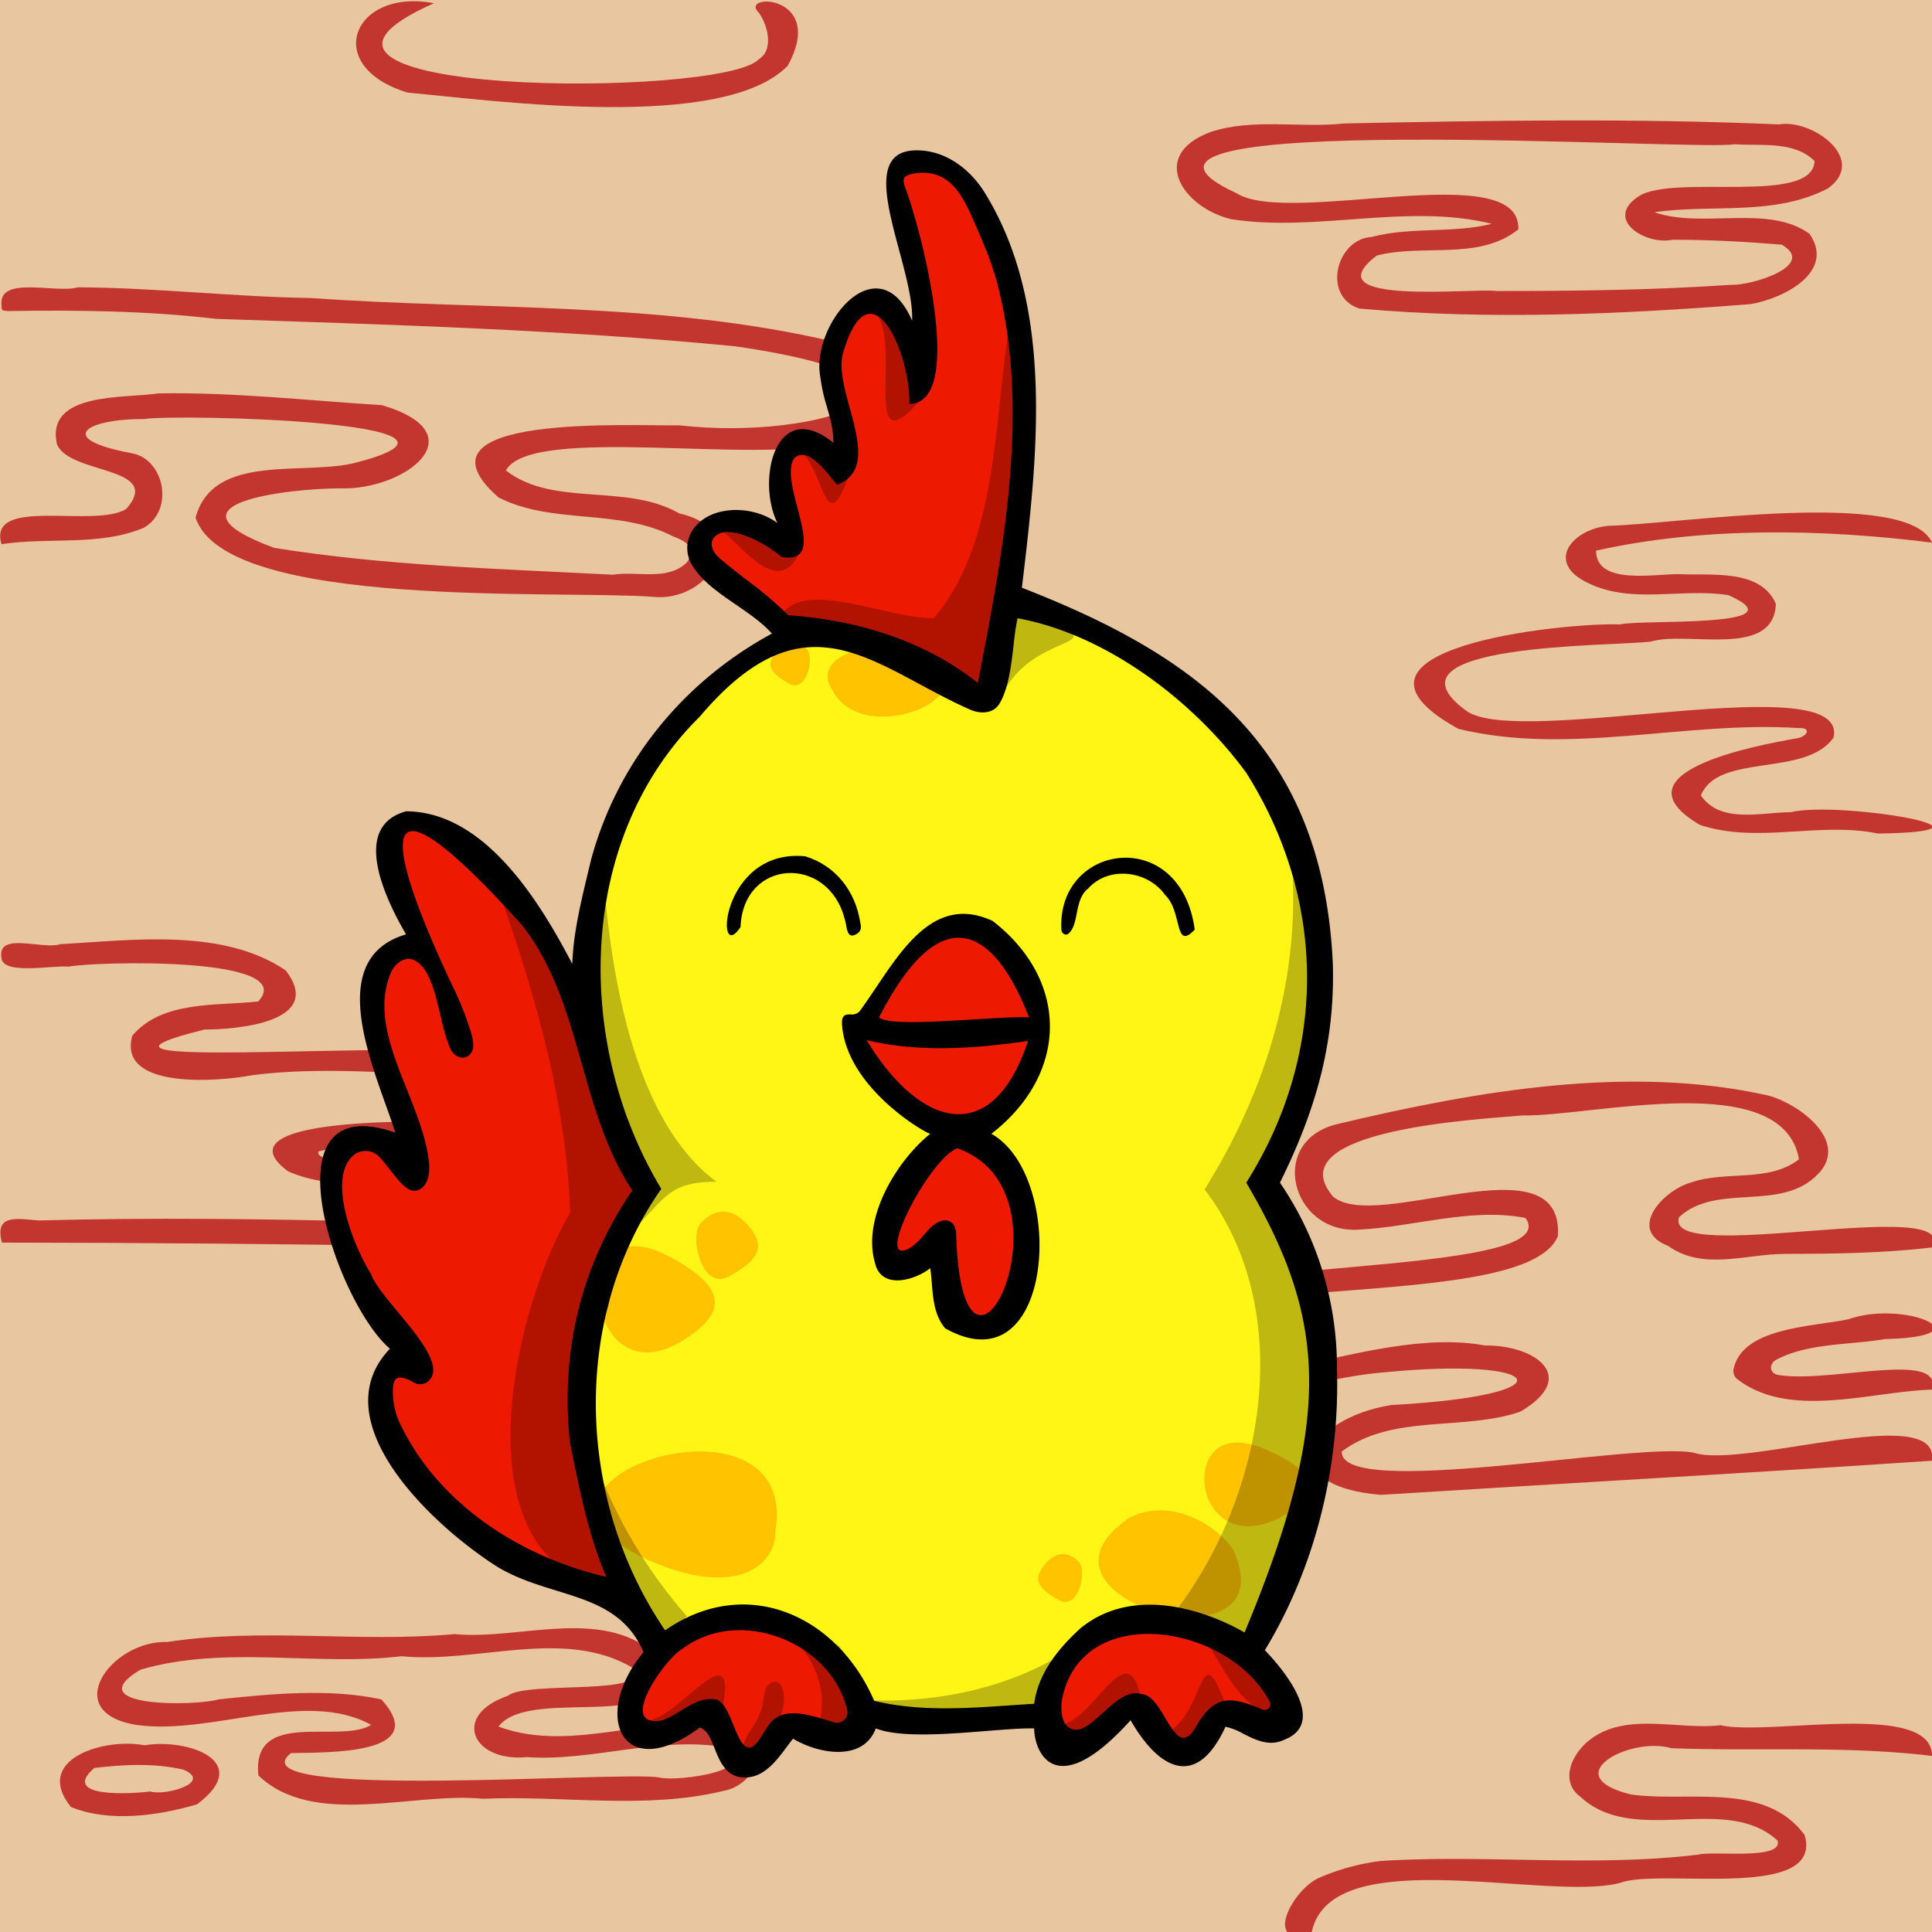 <svg width="600" height="600" viewBox="0 0 600 600" xmlns="http://www.w3.org/2000/svg" xmlns:xlink="http://www.w3.org/1999/xlink">
  <path d="M600,0H0V600H600Z" style="fill: #E8C6A0"/>
  <g>
    <path d="M600,387.4c-15.148,1.808-30.373,1.975-45.64,2.009-12.307.031-25.441,5.302-36.313-2.491-12.828-4.925-1.627-17.212,7.007-19.646,10.818-3.864,24.213.128,33.641-7.261-5.029-28.562-64.213-13.216-85.917-13.594-12.027,1.131-76.702,4.181-58.785,25.188,13.489,11.459,71.645-18.36,69.836,12.221-10.653,27-149.004,6.487-138.157,42.733,29.045,13.716,79.799-15.43,115.46-8.706,15.378-.218,29.613,9.624,11.019,20.552-17.865,6.12-39.657.557-55.461,12.371-.555,15.095,91.697-3.108,109.227.355,15.632,5.193,76.658-16.092,74.085,2.504-57.113,3.868-114.021,7.001-171.143,10.608-33.322-2.802-23.451-23.454,3.119-27.897,56.662-3.034,48.317-15.129-2.26-10.141-22.71,1.877-44.479,11.392-67.381,11.976-20.578,1.104-39.445-14.462-16.866-30.406,12.101-17.262,141.892-10.797,128.263-29.539-17.029-3.3-34.807,2.852-51.951,3.648-20.994,1.231-28.47-28.106-5.819-32.948,42.622-10.123,90.108-18.421,133.259-8.691,9.531,2.563,25.219,14.176,15.44,24.302-11.488,12.107-31.403,2.58-43.207,13.445C516.322,393.311,609.222,370.944,600,387.4Z" style="fill: #C3362F"/>
    <path d="M600,168.52c-34.158-4.301-70.788-4.958-104.311,2.475-.077,10.856,18.203,7.197,25.751,7.312,9.949.493,25.285-1.764,30.066,9.2-.593,17.179-27.45,8.312-38.804,11.735-11.468,1.513-86.635.401-57.103,21.671,17.148,11.424,118.918-14.204,113.807,8.163-8.672,12.417-35.847,4.62-41.181,17.959,6.103,8.885,18.695,5.231,27.874,5.2,14.741-3.594,72.099,5.969,27.178,6.635-18.413-3.797-37.418,3.287-55.402-2.706-27.352-16.174,16.993-24.604,30.403-26.915,3.096-.617,4.379-3.391.176-3.145-35.191-2.274-71.008,8.658-105.577.238-44.711-24.771,32.219-33.083,50.442-32.425,5.614-1.647,56.778,1.255,33.448-9.088-14.435-2.302-29.886,2.897-43.475-3.722-13.576-6.274-5.224-16.783,6.335-17.825C520.702,162.802,592.683,151.531,600,168.52Z" style="fill: #C3362F"/>
    <path d="M600,545.32c-26.961-3.268-53.996-1.378-80.96-2.402-12.89-3.77-36.054,8.713-12.391,14.391,17.921,2.461,41.465-4.103,53.777,12.562,6.124,20.725-44.781,10.231-57.156,14.845-22.832,6.136-91.347-13.69-96.078,16.28-15.156,3.601-5.906-13.969,2.312-17.749a69.363,69.363,0,0,1,19.305-5.306c32.724-2.077,65.795,1.982,98.634-1.973,4.834-1.24,26.417,1.813,24.596-4.351-16.227-14.849-44.458,1.936-61.206-13.588-5.957-4.388-3.349-11.792,1.343-16.368,11.325-10.693,28.363-4.251,42.14-5.875C549.512,539.2,600.099,527.997,600,545.32Z" style="fill: #C3362F"/>
    <path d="M134.772,1C69.43,30.037,224.17,30.614,235.585,18.448c4.816-2.968,2.891-10.448.17-14.389-6.884-6.338,21.265-6.161,8.866,16.376-19.941,20.417-89.577,11.009-118.081,8.304C99.763,20.62,109.549-3.781,134.772,1Z" style="fill: #C3362F"/>
    <path d="M600,431.56c-19.097.577-43.995,9.287-60.362-3.165a3.222,3.222,0,0,1-1.264-3.191c2.735-13.108,24.683-13.107,35.868-15.55,17.351-6.064,43.362,5.465,11.155,6.205-10.695,1.857-24.1,1.181-33.827,6.47-2.295,1.248-2.005,4.199.569,4.651C567.779,429.728,603.553,419.089,600,431.56Z" style="fill: #C3362F"/>
    <path d="M.478,169.001c-4.526-15.136,29.119-4.72,38.765-10.986,11.678-13.319-17.894-10.555-21.572-20.113-3.563-16.292,21.091-14.111,31.471-15.727,23.134-.431,46.371,2.213,69.486,3.645,30.199,8.988,6.9,26.572-12.991,25.837-15.952.044-57.553,4.767-20.495,18.487,34.738,5.585,70.11,6.497,105.203,8.34,7.593-1.224,16.943,2.071,22.987-3.841,3.246-4.454-.21-6.531-4.279-8.053-16.986-8.804-37.402-3.534-54.241-12.107-30.031-26.398,42.709-22.052,56.216-22.399,44.127,5.131,95.382-13.246,17.248-24.544-53.489-5.201-107.526-6.72-161.245-8.52-21.537-2.53-43.113-2.754-64.762-2.419C.508,96.415.485,96.461.459,94.599-.373,85.528,17.429,91.205,24.157,89.229c24.097.114,48.047,2.933,72.137,3.319C150.45,96.37,205.691,93.58,258.849,106.1c25.001,5.813,24.26,26.744-.801,31.292-21.652,7.051-93.025-5.652-100.948,8.701,14.782,11.523,37.254,3.809,53.923,13.378,22.965,5.192,9.64,27.903-8.467,25.865-28.99-2.16-132.402,4.045-141.828-24.583,5.517-20.452,34.113-12.801,50.101-17.149,48.287-12.674-56.392-15.136-66.065-13.455-17.922-.129-28.195,6.102-3.655,10.642,9.922,1.933,13.13,17.587,3.545,23.119C30.775,169.733,15.1,166.735.478,169.001Z" style="fill: #C3362F"/>
    <path d="M513.792,65.902c14.871,5.224,35.237-2.601,48.167,6.703,8.261,12.03-8.451,20.255-18.409,21.848-40.114,3.163-81.365,4.972-121.39,1.368-11.717-3.793-7.168-21.583,3.769-22.227,12.289-3.232,25.133-1.047,37.386-4.083-26.368-6.513-54.203,2.694-80.985-1.442-14.995-3.639-25.815-19.808-6.379-27.085,13.158-4.343,27.867-1.152,41.58-2.643,44.94-.926,89.959-1.665,134.888.296,10.368-1.795,27.754,10.789,15.31,19.854C550.977,67.244,531.804,63.301,513.792,65.902ZM464.797,90.38c24.803.002,48.517-.282,73.028-1.939,5.966.273,26.601-5.955,15.539-12.456-11.25-.927-22.585-1.554-33.915-1.526-8.512,1.778-21.486-6.421-10.488-13.528,11.016-7.023,54.123,2.929,54.561-10.926-6.458-6.384-16.613-4.591-24.884-5.214-10.691,2.242-211.715-11.039-154.611,15.219,16.525,10.412,88.518-11.455,87.494,11.233-12.292,9.825-29.598,4.379-43.979,8.131C407.125,95.103,457.31,89.367,464.797,90.38Z" style="fill: #C3362F"/>
    <path d="M.607,385.903c-2.467-9.154,4.965-7.327,11.51-6.878,34.731-.939,69.692-.481,104.53.341,7.66,1.358,37.588,1.458,19.412-8.835-15.203-4.777-31.853-.196-46.608-6.769-18.971-14.092,24.195-15.049,32.492-15.36,12.615-.904,25.79,5.411,37.962-.636,12.071-8.572-7.227-14.461-14.804-14.01-22.229-.091-44.739-2.719-66.887.173-10.461,2.006-41.869,4.5-37.116-12.31,9.328-10.959,26.019-9.167,39.12-10.612,12.84-14.1-50.609-12.415-58.867-10.816C16.554,299.687.637,302.96.454,297.4c-1.357-8.158,12.751-2.391,18.245-4.168,22.658-1.293,50.483-5.08,70.031,8.132,12.207,15.925-14.571,18.352-25.251,18.373-59.879,14.867,89.831.193,98.02,10.02,14.788,3.255,13.621,21.76-.164,25.617-20.382,5.81-41.693-3.031-62.437,2.209-1.407,5.474,30.759.953,39.752,6.194,17.486,4.737,15.462,21.375-1.953,23.326Q68.647,385.951.607,385.903Z" style="fill: #C3362F"/>
    <path d="M154.809,536.197c23.885,8.92,49.916-5.561,74.196.5,12.176,3.59,5.676,17.792-4.37,19.489-24.221,5.892-49.89,1.339-74.599,2.44-21.989-2.163-52.573,9.168-69.79-7.229-2.159-20.912,25.133-9.685,35.033-15.705-20.217-11.248-49.528,3.215-72.625.037-24.543-3.717-8.134-26.374,9.268-25.796,29.396-4.508,59.484.276,89.163-2.444,20.304,1.887,44.791-8.341,62.049,5.764C214.744,540.847,165.131,522.611,154.809,536.197Zm50.085,15.848c5.574,1.387,33.792-2.51,18.588-9.659-19.812-2.9-39.949,4.698-59.978,3.296-16.688,1.621-23.525-12.897-5.785-19.033,5.772-4.827,46.289.349,38.432-8.89-21.312-12.291-47.97-1.092-71.432-3.394-26.987,3.137-54.733-3.509-81.101,4.163-19.675,11.785,17.128,11.385,24.287,9.227,16.421-1.734,34.394-3.477,50.521.006,15.927,17.494-17.567,16.378-28.089,16.687C71.873,559.341,194.515,549.784,204.894,552.045Z" style="fill: #C3362F"/>
    <path d="M265.58,157.964c58.879,4.927-17.074,44.916-30.223,14.083C236.428,158.953,255.347,158.38,265.58,157.964Zm-12.415,18.29c5.705-1.313,30.289-.872,24.463-9.993C271.034,159.484,225.037,170.083,253.165,176.254Z" style="fill: #C3362F"/>
    <path d="M44.87,542.011c13.562-2.247,34.109,5.074,16.29,18.355-12.054,3.543-27.303,5.694-39.173.782C10.076,546.136,32.722,539.615,44.87,542.011Zm1.803,14.341c4.216,1.479,19.596-2.686,10.355-6.76-9.097-2.096-18.449-1.631-27.743-.531C18.46,558.499,41.1,557.104,46.673,556.352Z" style="fill: #C3362F"/>
    <path d="M373.1,470.369c-42.214-4.989-4.292-31.896,18.628-20.302C416.062,462.489,387.381,472.311,373.1,470.369Zm.015-6.686c4.812-1.164,21.903,1.17,19.347-6.134C383.92,448.145,343.594,460.55,373.115,463.683Z" style="fill: #C3362F"/>
    <path d="M226.823,527.541c-33.446,2.201-8.8-34.909,24.085-21.293C264.884,520.065,238.467,529.85,226.823,527.541Zm2.262-6.738c16.251,2.419,27.264-10.923,4.05-10.321C220.765,508.591,210.273,522.857,229.085,520.803Z" style="fill: #C3362F"/>
  </g>


  <path d="M314.5,189.5c81.363,7.518,120.5,111.5,76,179,17.452,28.637,25.484,59.517,16,93.5-15.43,63.328-10,45.5-59,41-25.5,17.5-9.5,31-54,31-38.371,5.673-32.5-50-88.5-26-30.832-38.754-27.725-97.786-3-138.5-25.853-40.793-23.082-96.406,3-136.5C273,136.5,307.619,264.559,314.5,189.5Z" style="fill: #FFF615"/>
  <g>
    <path d="M315.743,145.894v.001c-1.839,28.81-5.255,82.301-17.743,67.606-9.303-6.112-20.09-9.377-30.904-12.649-18.312-5.542-36.702-11.108-48.096-30.563,2.445-13.082,10.257-8.46,17.453-4.203,4.937,2.921,9.584,5.67,12.011,2.415.088-3.186-1.048-7.254-2.225-11.47-2.138-7.657-4.411-15.801.261-20.03,19.379,13.618,17.91,5.975,15.52-6.45-2.172-11.297-5.105-26.548,6.183-33.365C278.23,92.3,280.114,104.249,281.504,113.067c.939,5.954,1.653,10.481,4.496,7.434,4.5-23.315-.792-46.245-7-67,27.212-16.103,38.622,57.776,38,76.5-.4,2.487-.774,8.339-1.256,15.885v.004l-.001.002Z" style="fill: #ED1901"/>
    <path d="M191,492.501c-31-6.5-71.403-31.206-71.5-63.91,2.398-4.044,4.551-2.918,6.624-1.833,1.817.951,3.572,1.87,5.376-.757a158.635,158.635,0,0,0-10.237-15.349c-8.024-11.085-16.039-22.156-16.763-36.151-1.743-27.903,7.455-21.276,15.197-15.698,6.321,4.553,11.671,8.408,9.303-7.802-.666-2.783-1.896-6.451-3.284-10.588-5.713-17.037-14.094-42.031,3.284-45.912,4.28,4.102,6.052,10.948,7.76,17.542,1.456,5.623,2.864,11.062,5.74,14.458,5.717-.921,4.003-3.789,1.938-7.245A18.108,18.108,0,0,1,142,314.001c-55.3-105.627,28.5-50.499,41.5,17,.957,8.359,4.782,16.287,8.47,23.933A111.213,111.213,0,0,1,198,369.001C177,413.501,177.637,455.769,191,492.501Z" style="fill: #ED1901"/>
    <path d="M281.501,391.002c11.999-11.5,15.868-11.439,14.5,4,9.499,47.5,41.499-27.5,0-41C289.99,359.444,265.965,389.864,281.501,391.002Z" style="fill: #ED1901"/>
    <path d="M232,545.499c-3.497-1.394-4.499-4.967-5.457-8.384-1.076-3.839-2.098-7.482-6.543-7.616a66.428,66.428,0,0,0-6.461,2.297c-9.16,3.576-20.456,7.986-13.539-6.796,17-38.001,67.5-21.001,63.523,10.942-3.25,0-5.939-.133-8.259-.248h-.004C245.786,535.224,242.441,535.058,232,545.499Z" style="fill: #ED1901"/>
    <path d="M374.785,536.575c4.696-5.088,9.389-10.171,21.627-3.675-9.412-35.401-67.012-38.473-68.912.001,5.002,10.305,12.227,4.548,19.211-1.017a53.737,53.737,0,0,1,6.789-4.885c3.622,1.794,5.749,5.127,7.814,8.362,1.795,2.813,3.544,5.551,6.186,7.139C370.431,541.293,372.608,538.934,374.785,536.575Z" style="fill: #ED1901"/>
    <path d="M304,290c7.37,6.469,14.828,17.793,16.5,27-15.157,2.766-34.443,4.356-49.5.5,1.852-2.658,3.629-5.724,5.449-8.866l.001-.001c3.797-6.554,7.785-13.438,13.05-17.633Z" style="fill: #ED1901"/>
    <path d="M267.5,322.5c14.795,26.057,41.5,38,52.5-.5-12.272,1.743-29.797,1.164-42.122.757C273.676,322.619,270.079,322.5,267.5,322.5Z" style="fill: #ED1901"/>
  </g>
  
  <g>
    <path d="M241.107,202.361c3.686-4.404,7.26-3.129,9.562-.609,2.303,2.52-.194,13.587-5.644,10.54C239.576,209.246,237.421,206.766,241.107,202.361Z" style="fill: #FFC300"/>
    <path d="M285.05,203.373c26.627,11.387-16.897,30.032-26.499,11C251.05,203.373,272.55,197.373,285.05,203.373Z" style="fill: #FFC300"/>
    <path d="M350.473,471.531c12.546-6.874,27.46,1.877,32.649,9.971C400.262,520.174,313.395,497.075,350.473,471.531Z" style="fill: #FFC300"/>
    <path d="M398.477,470.775c10.719-5.984,13.399-11.982-4.231-20.141s-21.861,4.502-19.746,12.661C376.616,471.455,385.078,478.254,398.477,470.775Z" style="fill: #FFC300"/>
    <path d="M208.086,390.343c19.233,10.356,16.31,17.969,4.616,25.563-14.617,9.493-23.848.863-26.156-9.492C184.238,396.058,188.854,379.987,208.086,390.343Z" style="fill: #FFC300"/>
    <path d="M240.826,475.211c7.45-47.443-93.376-15.428-39.863,9.092C228.715,496.829,241.177,485.984,240.826,475.211Z" style="fill: #FFC300"/>
    <path d="M335.106,485.177c-2.563-2.806-6.542-4.225-10.647.679-4.104,4.904-1.705,7.666,4.363,11.058C334.89,500.305,337.67,487.983,335.106,485.177Z" style="fill: #FFC300"/>
    <path d="M232.549,380.828c-5.771-6.895-11.365-4.9-14.969-.955s.304,21.27,8.835,16.501S238.32,387.722,232.549,380.828Z" style="fill: #FFC300"/>
  </g>


  <g style="opacity: 0.25">
    <path d="M275.047,117.187c-.191,11.157-.342,19.938,10.952,6.813,2.499-7.5-5.145-19.745-13.499-26C275.307,101.981,275.169,110.068,275.047,117.187Z"/>
    <path d="M307.128,199.931C314.145,167.85,322.286,130.627,313,104c-.897,6.023-1.577,12.416-2.274,18.968-2.602,24.479-5.44,51.169-20.729,69.014-4.729.121-10.909-1.285-17.28-2.735-11.58-2.635-23.795-5.415-29.099.568-1.187,4.309,12.831,8.438,28.241,12.977,12.075,3.556,25.005,7.365,32.14,11.708C304.968,209.808,306.035,204.932,307.128,199.931Z"/>
    <path d="M401.489,272.602c12.499,34.342,3.212,64.773-8.489,95.399,30.066,38.271,19.223,101.933-4.5,141.5-2.472,1.671-7.91-1.498-13.113-4.53-4.155-2.422-8.16-4.756-10.387-4.47,28.071-36.789,37.695-93.596,9.096-131.127C392.096,340.659,402.986,307.117,401.489,272.602Z"/>
    <path d="M198,369.5c-5.957-27.708-19.5-68-42-89.5,11.006,31.206,19.853,63.319,21.087,96.577C159.833,405.558,141.648,482.301,187.5,493c6.533,2.363,3.088-5.743-.775-14.83-3.045-7.164-6.349-14.937-5.225-18.67C175.46,431.758,179.875,393.532,198,369.5Z"/>
    <path d="M233.301,537.026c-2.252,3.618-3.93,6.312.629,6.312,12.231-7.839,11.023-22.841,5.81-20.868-1.996.756-2.323,3.087-2.644,5.382a22.535,22.535,0,0,1-.411,2.341A25.972,25.972,0,0,1,233.301,537.026Z"/>
    <path d="M188,279c2.499,25.939,9.499,69.5,34.499,88-11.722,0-14.681,3.155-20.324,9.172-1.096,1.168-2.293,2.445-3.676,3.828a170.566,170.566,0,0,0-3.67-33.071C186.381,325.898,183.201,301.26,188,279Z"/>
    <path d="M271.488,528.553c18.244,5.097,55.033,15.375,55.033-12.916-17.22,9.533-38.171,13.244-57.021,12.362q.947.262,1.98.552Z"/>
    <path d="M187,459.5a152.561,152.561,0,0,0,26.29,42.419c-13.777,17.708-20.501-15.079-24.23-33.263C188.244,464.678,187.572,461.399,187,459.5Z"/>
    <path d="M380.499,528.999c-.121.172-.256.366-.403.578l-.206.298c-3.28,4.752-11.717,16.971-16.391,7.624,4.429-3.02,6.75-8.39,8.466-12.358C374.51,519.254,375.72,516.454,380.499,528.999Z"/>
    <path d="M310.5,217.5c.099-.222.193-.453.285-.692C310.687,217.035,310.593,217.266,310.5,217.5Z"/>
    <path d="M310.785,216.808c4.345-10.18,13.166-14.099,18.429-16.436,6.691-2.973,7.628-3.389-13.714-10.872-1.15,2.887-1.658,7.741-2.186,12.781C312.755,207.621,312.174,213.169,310.785,216.808Z"/>
    <path d="M330.326,535.397c3.667-.788,7.387-4.936,10.816-8.76,5.511-6.145,10.272-11.454,12.858-.637-2.369.538-5.288,3.093-8.324,5.751C340.046,536.678,334.012,541.96,330.326,535.397Z"/>
    <path d="M248.904,511.807c10.096,3.192,23.744,30.327,5.596,22.692C256.5,527.499,254.54,518.276,248.904,511.807Z"/>
    <path d="M374.999,510.5c.372.246.763.502,1.167.768,7.405,4.863,19.737,12.963,19.041,21.28-7.811-1.623-12.694-9.75-16.94-16.818C377.147,513.867,376.072,512.077,374.999,510.5Z"/>
    <path d="M213.885,526.4c-4.261,3.586-8.929,7.514-12.461,7.945,3.68,1.049,7.106-.937,10.485-2.896,4.14-2.4,8.209-4.759,12.59-1.449C227.212,515.185,221.138,520.297,213.885,526.4Z"/>
    <path d="M224.99,165.467c8.635-2.782,14.51,1.033,22.814,7.064-5.129,9.946-13.087,2.244-19.396-3.861l-.001-.001-.001-.001C227.196,167.497,226.047,166.385,224.99,165.467Z"/>
    <path d="M260.462,145.657c-2.544-2.133-4.833-4.052-11.462-5.157,2.431,2.258,4.078,6.204,5.486,9.577,2.645,6.338,4.445,10.65,9.014-2.077A33.295,33.295,0,0,1,260.462,145.657Z"/>
    <path d="M186.54,410.908c.439-3.234.962-7,2.386-9.771C189.992,404.01,188.364,408.309,186.54,410.908Z"/>
    <path d="M261.079,513.325c.774,2.053,1.545,4.1,3.699,4.824-.323-.589-.628-1.176-.928-1.753a19.779,19.779,0,0,0-4.124-6.019A15.105,15.105,0,0,1,261.079,513.325Z"/>
  </g>
  <g><!--filter-->
    <path d="M293.532,412.523c34.113,19.192,37.803-47.197,14.347-60.42,23.88-18.46,24.435-47.404.434-66.072-17.037-7.961-27.1,7.027-36.206,20.589-1.723,2.566-3.412,5.081-5.107,7.38a3.188,3.188,0,0,1-2.862,1.03c-1.523.019-2.876.035-2.627,3.317C263,338,287.734,352.103,288.897,352.103c-10.324,8.314-21.242,26.069-17.172,40.039,1.818,8.445,12.28,5.578,17.172,1.704.228,1.551.36,3.146.492,4.747C289.799,403.558,290.213,408.581,293.532,412.523Zm-11.188-24.826c-11.274,5.99,6.343-27.984,14.972-31.078,38.471,13.621,1.444,91.087-.382,26.353-.325-3.513-2.4-4.422-4.54-3.798-2.325.678-3.96,2.569-5.608,4.476a16.543,16.543,0,0,1-4.442,4.047ZM273,315.935c20-38.935,36.356-26.343,46.558,0-3.656-.166-10.06.224-16.98.647C289.804,317.361,275.27,318.248,273,315.935Zm-3.85,7.092c15.796,26.241,38.592,34.701,50.133.249C302.839,325.635,285.516,326.944,269.15,323.027Z" style="fill: #000;fill-rule: evenodd"/>
    <path d="M221.925,542.978c1.467,3.653,3.074,7.659,7.173,8.782,7.214,1.561,11.668-4.446,15.145-9.134.721-.973,1.399-1.888,2.052-2.668,7.714,4.688,21.744,7.317,25.687-3.181,7.521,2.936,22.083,1.775,34.299.801,5.844-.466,11.15-.889,14.894-.801,0,7.223,6.534,23.422,29.939-2.541,8.991,15.624,20.583,21.34,29.465,2.026a19.183,19.183,0,0,1,5.53,2.164c3.816,1.926,8.094,4.086,12.722,1.875,13.336-5.151.229-21.359-6.023-27.819,15.72-25.844,23.333-57.136,22.391-87.449A101.503,101.503,0,0,0,397.5,367.288c10.856-22.002,17.175-42.815,16.416-68.217-3.218-68.161-43.54-95.865-96.561-116.547l.01-.091c4.788-40.099,10.399-87.092-11.54-122.578-4.265-6.899-11.167-12.354-19.245-13.077-16.016-1.433-11.687,14.72-7.335,30.955,2.133,7.96,4.272,15.94,4.021,21.877-10.565-24.424-31.878,1.425-28.429,17.943a49.391,49.391,0,0,0,1.925,8.621c1.065,3.712,2.127,7.417,2.021,11.293-17.907-14.328-23.943,11.642-17.349,24.966-8.215-6.061-22.332-5.597-26.985,3.278a10.323,10.323,0,0,0,.791,10.279c3.091,4.775,8.232,8.302,13.357,11.818,4.065,2.788,8.12,5.57,11.135,8.962-27.587,14.951-47.937,39.921-56.173,70.222q-.423,1.779-.86,3.587c-2.293,9.53-4.706,19.555-4.962,28.796-10.165-19.494-27.185-47.259-51.589-47.424-17.542,4.774-6.128,27.805-.045,38.219-22.833,6.75-13.109,33.927-6.336,52.859,1.139,3.184,2.195,6.135,2.998,8.717-41.377-14.328-18.436,52.871-1.669,67.105-21.712,22.807,14.159,55.731,33.74,67.962,5.812,3.413,12.033,5.334,18.019,7.183,11.253,3.475,21.676,6.693,26.993,19.085-16.282,19.586-6.77,41.329,17.506,23.418C219.63,537.26,220.731,540.002,221.925,542.978Zm49.561-14.762c-11.254-26.221-39.417-39.55-64.936-21.908-27.65-40.538-29.281-96.868-1.181-137.098-27.073-44.882-26.566-108.697,11.976-146.678,27.212-32.136,45.908-22.079,68.235-10.069,5.007,2.694,10.198,5.486,15.708,7.922,3.264,1.443,7.271,1.222,9.1-1.843,2.85-4.778,3.689-12.064,4.42-18.413A80.252,80.252,0,0,1,316,192c27.5,5,54.664,25.628,71.036,48,25.146,39.843,25.196,87.383,0,127.288C411.58,409.067,414.699,439.5,386.5,507c0,0-29.898-18.584-50.999-1.279-6.833,6.254-13.099,13.924-14.326,23.396-2.351.143-4.708.306-7.068.469C299.848,530.571,285.454,531.566,271.486,528.216ZM196.355,369.7c-15.792,23.119-22.363,49.88-19.375,78.112l.139.695c2.8,13.993,5.699,28.48,11.143,41.193-26.111-6-51.414-22.126-63.482-46.463a23.214,23.214,0,0,1-2.717-12.471c.323-3.215,1.755-3.938,6.259-1.54a4.024,4.024,0,0,0,4.116.157c5.974-4.04-1.917-13.55-8.937-22.01-3.762-4.534-7.273-8.766-8.267-11.693-5.215-8.272-13.955-29.591-5.425-36.94a5.896,5.896,0,0,1,8.07.645c1.143,1.198,2.259,2.632,3.361,4.047,2.938,3.775,5.774,7.419,8.752,6.111,3.151-1.385,3.602-5.651,3.184-9.068-.89-7.27-3.848-14.685-6.799-22.082-4.953-12.414-9.884-24.775-4.982-36.308,1.259-2.961,4.445-5.306,7.316-3.853,4.572,2.313,6.328,9.742,8.014,16.873.968,4.093,1.912,8.087,3.352,10.961,1.044,2.083,3.729,3.183,5.529,1.704,2.397-1.969,1.184-5.75-.092-9.417a90.273,90.273,0,0,0-3.709-9.492c-19.978-41.585-31.091-78.559,20.353-21.51,9.902,12.668,14.232,27.903,18.571,43.169C184.604,344.157,188.487,357.819,196.355,369.7ZM304.002,210.386q-.164.854-.328,1.703c-16.79-13.327-37.879-19.585-58.828-21.012a124.211,124.211,0,0,0-12.909-10.937c-2.932-2.263-5.865-4.528-8.662-6.961-1.811-1.576-3.083-4.204-1.624-6.111,3.99-5.217,16.662,1.946,21.028,5.902,9.38,1.574,7.236-6.611,4.982-15.216-1.477-5.639-3.001-11.46-1.36-14.833.953-1.959,3.6-2.027,5.436-.855,2.702,1.725,4.824,4.336,6.827,6.802.47.578.934,1.148,1.397,1.697,9.455-3.623,6.702-13.712,3.964-23.746-1.669-6.115-3.332-12.21-2.222-16.807,8.397-29.219,21.152-.35,20.687,15.427,17.922-.214,3.336-55.315-1.283-67.212-1.015-2.827-.482-3.646,2.394-4.296,10.498-1.862,14.868,5.575,18.395,13.547l.112.254c2.935,6.631,5.888,13.304,7.715,20.32C319.991,127.483,311.602,170.985,304.002,210.386ZM263.11,531.062a3.222,3.222,0,0,1-4.186,3.773c-.706-.203-1.415-.414-2.123-.625-7.021-2.088-14.001-4.165-18.137,1.595-.464.646-.937,1.407-1.419,2.183-1.846,2.971-3.833,6.171-6.063,4.09-1.366-1.274-2.404-3.832-3.462-6.442-1.502-3.703-3.046-7.51-5.628-7.897-4.029-.543-7.379,1.514-10.745,3.582a32.662,32.662,0,0,1-5.53,2.932c-14.607,2.758.475-19.063,6.335-22.367C230.17,498.656,258.307,510.311,263.11,531.062Zm131.229-2.576a1.752,1.752,0,0,1-2.36,2.366c-9.353-3.902-14.773-4.972-20.669,5.562-1.117,1.996-3.055,4.188-4.974,2.942-1.634-1.061-3.028-3.411-4.471-5.845-2.097-3.538-4.299-7.252-7.496-7.433-4.151-1.175-8.161,2.479-11.92,5.904-3.203,2.92-6.223,5.672-8.992,5.125-4.008-.793-4.341-6.47-3.406-10.447C336.959,497.264,381.67,504.54,394.339,528.486Z" style="fill: #000;fill-rule: evenodd"/>
  </g>


  <g>
    <path d="M250.038,265.92c9.573,2.956,15.625,10.854,17.133,20.646.632,2.025-.218,3.439-2.328,3.971-2.12.24-1.875-3.633-2.512-5.097-5.065-20.053-31.509-18.87-32.351,2.448C221.898,300.245,223.656,263.429,250.038,265.92Z"/>
    <path d="M371.039,288.72c-6.466,6.723-3.739-5.546-9.165-10.734-5.358-7.61-17.461-9.217-23.895-2.095-4.518,3.487-2.687,11.056-6.151,14.056-.911.788-2.15-.043-2.212-1.246C328.226,261.734,366.705,256.237,371.039,288.72Z"/>
  </g>


</svg>